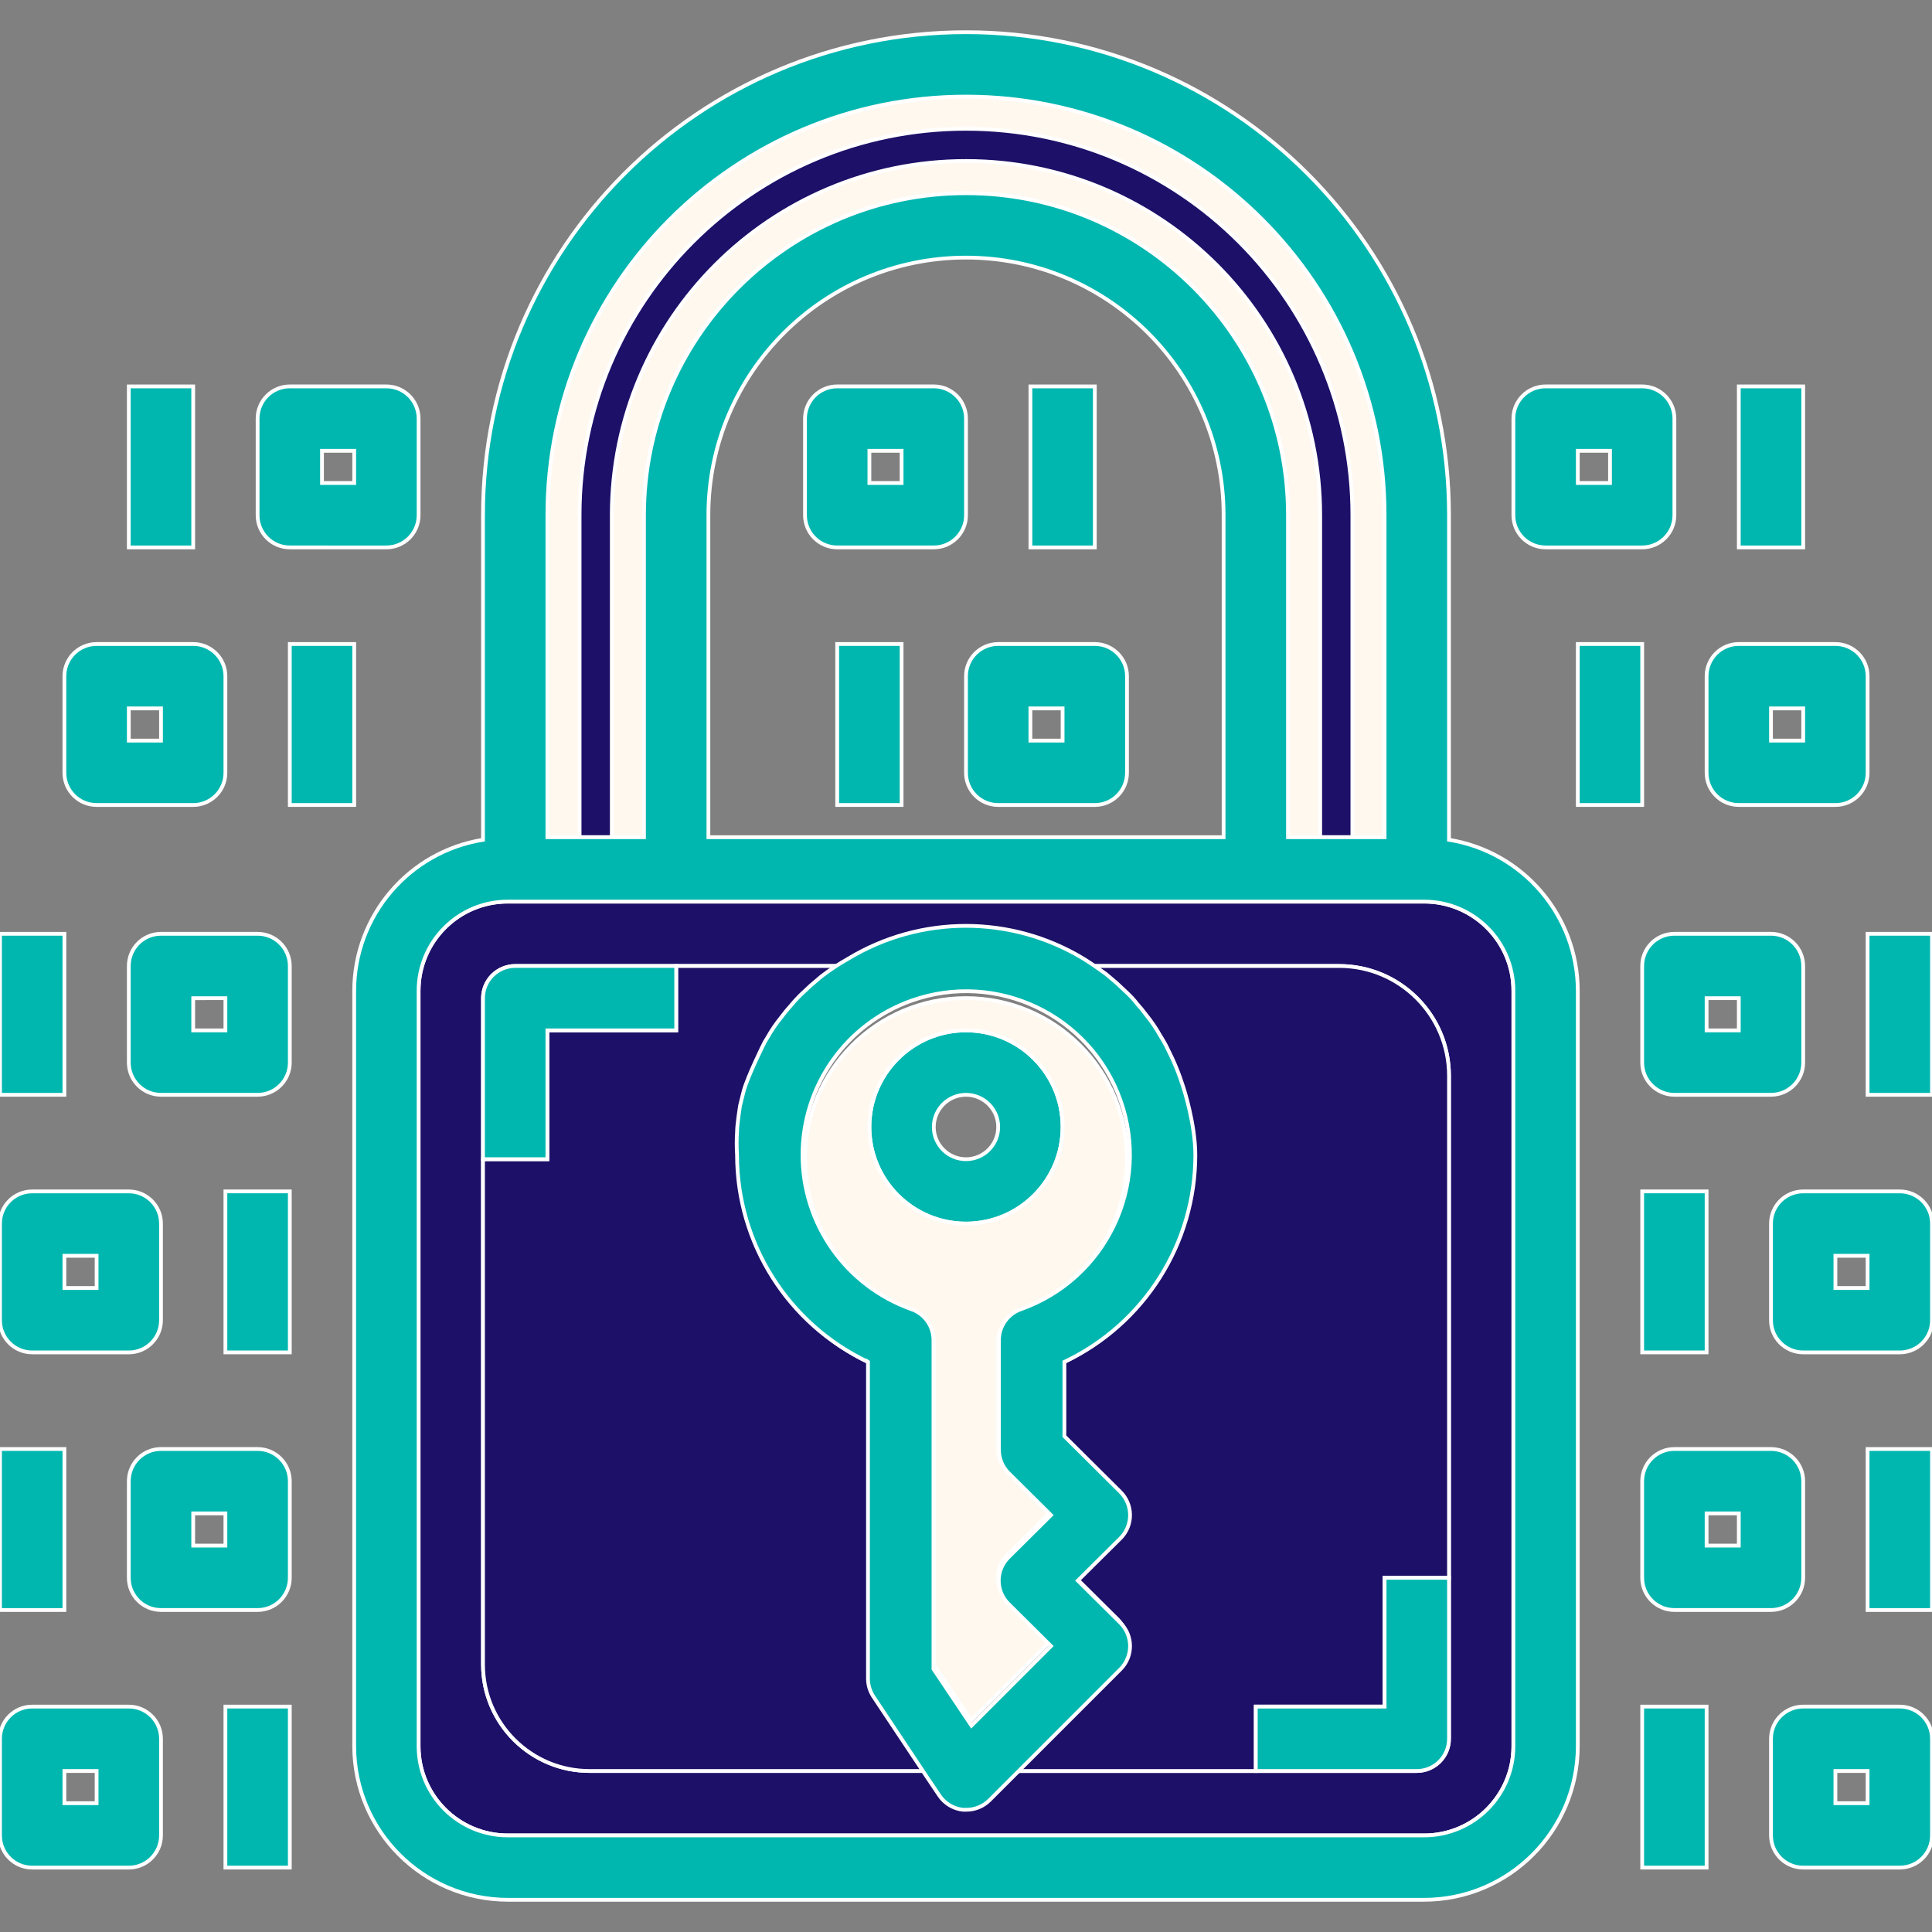 <!DOCTYPE svg PUBLIC "-//W3C//DTD SVG 1.1//EN" "http://www.w3.org/Graphics/SVG/1.1/DTD/svg11.dtd">
<!-- Uploaded to: SVG Repo, www.svgrepo.com, Transformed by: SVG Repo Mixer Tools -->
<svg version="1.1" id="Layer_1" xmlns="http://www.w3.org/2000/svg" xmlns:xlink="http://www.w3.org/1999/xlink" viewBox="0 0 512 512" xml:space="preserve" width="256px" height="256px" fill="#ffffff" stroke="#ffffff">
<rect x="0" y="0" width="512" height="512" fill="#808080" stroke="none"/>
<g id="SVGRepo_bgCarrier" stroke-width="0"/>
<g id="SVGRepo_tracerCarrier" stroke-linecap="round" stroke-linejoin="round"/>
<g id="SVGRepo_iconCarrier"> <path style="fill:#1d1068;" d="M377.429,238.933H134.57c-13.055,0-23.638,10.583-23.638,23.638l0,0v200.192 c0,13.055,10.583,23.638,23.638,23.638l0,0h242.858c13.055,0,23.638-10.583,23.638-23.638l0,0V262.571 C401.066,249.516,390.484,238.933,377.429,238.933L377.429,238.933z M384,418.133V460.8c0,4.713-3.821,8.533-8.534,8.533H268.118 l-6.059,6.059c-1.61,1.597-3.79,2.488-6.059,2.474h-0.854c-2.548-0.279-4.835-1.69-6.23-3.84l-3.157-4.693h-89.429 c-15.6,0.047-28.284-12.56-28.331-28.16c0-0.057,0-0.114,0-0.171V264.533c0-4.713,3.821-8.534,8.534-8.534h88.832 c18.836-11.385,42.433-11.385,61.269,0h68.267c16.071,0,29.099,13.028,29.099,29.099v133.035H384z"/> <g> <rect x="494.933" y="384.002" style="fill:#00b7af;" width="17.067" height="42.667"/> <rect x="494.933" y="247.467" style="fill:#00b7af;" width="17.067" height="42.667"/> <path style="fill:#00b7af;" d="M494.933,341.334V332.8H486.4v8.534H494.933z M503.466,358.4h-25.6 c-4.713,0-8.534-3.821-8.534-8.534v-25.599c0-4.713,3.821-8.534,8.534-8.534h25.6c4.713,0,8.533,3.821,8.533,8.534v25.6 C512,354.58,508.179,358.4,503.466,358.4z"/> <path style="fill:#00b7af;" d="M494.933,477.867v-8.534H486.4v8.534H494.933z M503.466,494.933h-25.6 c-4.713,0-8.534-3.821-8.534-8.534v-25.6c0-4.713,3.821-8.534,8.534-8.534h25.6c4.713,0,8.533,3.821,8.533,8.534v25.6 C512,491.113,508.179,494.933,503.466,494.933z"/> <rect x="460.802" y="102.404" style="fill:#00b7af;" width="17.067" height="42.667"/> <path style="fill:#00b7af;" d="M460.8,170.666h25.6c4.713,0,8.534,3.821,8.534,8.534v25.6c0,4.713-3.821,8.534-8.534,8.534h-25.6 c-4.713,0-8.534-3.821-8.534-8.534v-25.6C452.266,174.487,456.087,170.666,460.8,170.666z M477.867,196.267v-8.534h-8.534v8.534 H477.867z"/> <rect x="435.199" y="452.264" style="fill:#00b7af;" width="17.067" height="42.667"/> <rect x="435.199" y="315.729" style="fill:#00b7af;" width="17.067" height="42.667"/> <path style="fill:#00b7af;" d="M460.8,273.066v-8.534h-8.534v8.534H460.8z M469.333,290.133h-25.6 c-4.713,0-8.534-3.821-8.534-8.533v-25.6c0-4.713,3.821-8.534,8.534-8.534h25.6c4.713,0,8.534,3.821,8.534,8.534v25.6 C477.867,286.313,474.046,290.133,469.333,290.133z"/> <path style="fill:#00b7af;" d="M460.8,409.6v-8.534h-8.534v8.534H460.8z M469.333,426.667h-25.6c-4.713,0-8.534-3.821-8.534-8.533 v-25.6c0-4.713,3.821-8.534,8.534-8.534h25.6c4.713,0,8.534,3.821,8.534,8.534v25.6 C477.867,422.846,474.046,426.667,469.333,426.667z"/> <rect x="418.133" y="170.666" style="fill:#00b7af;" width="17.067" height="42.667"/> <path style="fill:#00b7af;" d="M426.667,128v-8.534h-8.533V128H426.667z M443.733,110.934v25.6c0,4.713-3.821,8.534-8.534,8.534 h-25.6c-4.713,0-8.534-3.821-8.534-8.534v-25.6c0-4.713,3.821-8.534,8.534-8.534h25.6 C439.913,102.4,443.733,106.22,443.733,110.934z"/> </g> <path style="fill:#1d1068;" d="M384,285.098v133.035h-17.067v34.133H332.8v17.067h-64.682l28.075-28.075 c3.346-3.319,3.368-8.722,0.049-12.068c-0.017-0.017-0.033-0.033-0.049-0.049l-11.093-11.008l11.093-11.008 c3.346-3.319,3.368-8.722,0.049-12.068c-0.017-0.017-0.033-0.033-0.049-0.049L281.6,380.502v-19.371 c20.834-9.882,34.119-30.872,34.133-53.93c0.13-2.017,0.13-4.041,0-6.059c0-1.878-0.426-3.669-0.768-5.461v-1.28l-1.621-4.267 c-1.118-3.587-2.547-7.07-4.267-10.411c-0.331-0.774-0.731-1.516-1.195-2.219l-0.683-0.939c-1.034-1.913-2.264-3.716-3.669-5.376 l0,0c-0.716-0.98-1.485-1.92-2.304-2.816c-0.796-0.911-1.65-1.849-2.56-2.816c-0.846-0.919-1.759-1.775-2.73-2.56 c-0.874-0.87-1.816-1.669-2.816-2.389l0,0c-2.021-1.687-4.159-3.227-6.4-4.608h68.267C371.024,256.047,384,269.061,384,285.098z"/> <path style="fill:#00b7af;" d="M375.467,469.333H332.8v-17.067h34.133v-34.133H384V460.8 C384,465.512,380.179,469.333,375.467,469.333z"/> <g> <path style="fill:#1d1068;" d="M309.077,279.893c0-0.768-0.768-1.45-1.195-2.219C308.346,278.377,308.746,279.119,309.077,279.893z "/> <path style="fill:#1d1068;" d="M303.531,271.189c1.405,1.66,2.635,3.462,3.669,5.376 C306.136,274.67,304.908,272.871,303.531,271.189z"/> <path style="fill:#1d1068;" d="M301.056,268.118c0.818,0.896,1.588,1.836,2.304,2.816 C302.644,269.953,301.874,269.013,301.056,268.118z"/> <path style="fill:#1d1068;" d="M295.765,262.742c0.971,0.786,1.884,1.641,2.73,2.56L295.765,262.742z"/> <path style="fill:#1d1068;" d="M295.765,262.742l-2.816-2.389C293.949,261.073,294.891,261.871,295.765,262.742z"/> </g> <rect x="273.07" y="102.404" style="fill:#00b7af;" width="17.067" height="42.667"/> <path style="fill:#1d1068;" d="M292.608,260.01c-1.878-1.365-3.84-2.73-5.888-4.011C288.767,257.208,290.733,258.548,292.608,260.01 z"/> <path style="fill:#00b7af;" d="M281.6,196.267v-8.534h-8.534v8.534H281.6z M290.133,170.666c4.713,0,8.534,3.821,8.534,8.534v25.6 c0,4.713-3.821,8.534-8.534,8.534h-25.6c-4.713,0-8.534-3.821-8.534-8.534v-25.6c0-4.713,3.821-8.534,8.534-8.534H290.133z"/> <path style="fill:#FFF8EF;" d="M255.999,51.2c-47.128,0-85.333,38.205-85.333,85.333v85.333h-25.6v-85.333 c0-61.267,49.667-110.934,110.934-110.934s110.934,49.667,110.934,110.934v85.333h-25.6v-85.333 C341.334,89.405,303.128,51.2,255.999,51.2z"/> <path style="fill:#1d1068;" d="M349.866,221.866v-85.333c0-51.842-42.025-93.867-93.867-93.867s-93.867,42.025-93.867,93.867v85.333 h-8.534v-85.333c0-56.554,45.846-102.4,102.4-102.4s102.4,45.846,102.4,102.4v85.333H349.866z"/> <g> <path style="fill:#00b7af;" d="M264.533,298.667c0-4.713-3.821-8.534-8.534-8.534c-4.713,0-8.534,3.821-8.534,8.534 s3.821,8.534,8.534,8.534C260.713,307.2,264.533,303.38,264.533,298.667z M255.999,273.066c14.139,0,25.6,11.462,25.6,25.6 c0,14.139-11.462,25.6-25.6,25.6c-14.139,0-25.6-11.462-25.6-25.6C230.4,284.528,241.862,273.066,255.999,273.066z"/> <rect x="221.863" y="170.666" style="fill:#00b7af;" width="17.067" height="42.667"/> </g> <path style="fill:#FFF8EF;" d="M255.999,324.267c14.139,0,25.6-11.462,25.6-25.6c0-14.139-11.462-25.6-25.6-25.6 c-14.139,0-25.6,11.462-25.6,25.6C230.4,312.805,241.862,324.267,255.999,324.267z M213.333,307.199 c-0.014-23.564,19.078-42.678,42.642-42.691c23.564-0.014,42.678,19.078,42.691,42.642c0.01,18.079-11.375,34.203-28.416,40.241 c-3.412,1.193-5.703,4.407-5.717,8.021v28.586c-0.013,2.268,0.877,4.449,2.474,6.059l11.093,11.008l-11.093,11.008 c-3.346,3.319-3.368,8.722-0.049,12.068c0.017,0.017,0.033,0.033,0.049,0.049l11.093,11.008l-20.736,20.736l-9.899-14.763v-85.76 c-0.015-3.615-2.305-6.828-5.717-8.021C224.725,341.359,213.344,325.262,213.333,307.199z"/> <path style="fill:#00b7af;" d="M238.933,119.466h-8.534V128h8.534V119.466z M247.467,145.067h-25.6 c-4.713,0-8.534-3.821-8.534-8.534v-25.6c0-4.713,3.821-8.534,8.534-8.534h25.6c4.713,0,8.534,3.821,8.534,8.534v25.6 C255.999,141.246,252.179,145.067,247.467,145.067z"/> <g> <path style="fill:#1d1068;" d="M219.477,260.01c1.823-1.49,3.764-2.831,5.802-4.011 C223.266,257.218,221.329,258.558,219.477,260.01z"/> <path style="fill:#1d1068;" d="M219.051,260.351l-2.816,2.389C217.109,261.871,218.05,261.073,219.051,260.351z"/> <path style="fill:#1d1068;" d="M216.234,262.742l-2.73,2.56C214.35,264.382,215.263,263.527,216.234,262.742z"/> <path style="fill:#1d1068;" d="M210.944,268.118c-0.818,0.896-1.588,1.836-2.304,2.816 C209.305,269.916,210.078,268.971,210.944,268.118z"/> <path style="fill:#1d1068;" d="M208.469,271.189c-1.377,1.682-2.604,3.48-3.669,5.376 C205.834,274.652,207.064,272.85,208.469,271.189z"/> <path style="fill:#1d1068;" d="M204.117,277.674c-0.426,0.768-0.854,1.45-1.195,2.219 C203.254,279.119,203.654,278.377,204.117,277.674z"/> <path style="fill:#1d1068;" d="M179.2,273.066v-17.067h46.08c-2.038,1.179-3.979,2.52-5.802,4.011l0,0 c-1.001,0.72-1.942,1.52-2.816,2.389c-0.971,0.786-1.884,1.641-2.73,2.56c-0.911,0.91-1.763,1.849-2.56,2.816 c-0.866,0.854-1.638,1.798-2.304,2.816l0,0c-1.405,1.66-2.635,3.462-3.669,5.376l-0.683,1.109 c-0.464,0.703-0.863,1.445-1.195,2.219c-1.72,3.341-3.147,6.824-4.267,10.411l-1.024,4.096v1.28c0,1.792-0.598,3.584-0.768,5.461 c-0.557,2.188-0.956,4.412-1.195,6.656c0.015,23.058,13.3,44.048,34.133,53.93v82.603c-0.004,1.702,0.501,3.366,1.45,4.778 l13.91,20.821h-89.429c-15.6,0.047-28.284-12.56-28.331-28.16c0-0.057,0-0.115,0-0.171v-133.8h17.067v-34.133H179.2z"/> </g> <g> <path style="fill:#00b7af;" d="M179.2,255.999v17.067h-34.133v34.133H128v-42.667c0-4.713,3.821-8.534,8.534-8.534H179.2V255.999z"/> <path style="fill:#00b7af;" d="M255.999,68.267c-37.703,0-68.267,30.564-68.267,68.267v85.333h136.534v-85.333 C324.267,98.83,293.702,68.267,255.999,68.267z M128,136.533c0-70.692,57.308-128,128-128s128,57.308,128,128v86.016 c19.646,3.178,34.095,20.121,34.133,40.022v200.192c-0.047,22.46-18.243,40.657-40.704,40.704H134.57 c-22.46-0.047-40.657-18.243-40.704-40.704V262.571c0.038-19.901,14.487-36.844,34.133-40.022v-86.016H128z M255.999,25.6 c-61.267,0-110.934,49.667-110.934,110.934v85.333h25.6v-85.333c0-47.128,38.205-85.333,85.333-85.333s85.333,38.205,85.333,85.333 v85.333h25.6v-85.333C366.933,75.266,317.266,25.6,255.999,25.6z M255.999,238.933H134.57c-13.055,0-23.638,10.583-23.638,23.638 l0,0v200.192c0,13.055,10.583,23.638,23.638,23.638l0,0h242.858c13.055,0,23.638-10.583,23.638-23.638l0,0V262.571 c0-13.055-10.583-23.638-23.638-23.638l0,0H255.999z"/> <rect x="76.8" y="170.666" style="fill:#00b7af;" width="17.067" height="42.667"/> <path style="fill:#00b7af;" d="M93.867,128v-8.534h-8.534V128H93.867z M110.934,110.934v25.6c0,4.713-3.821,8.534-8.534,8.534H76.8 c-4.713,0-8.534-3.821-8.534-8.534v-25.6c0-4.713,3.821-8.534,8.534-8.534h25.6C107.113,102.4,110.934,106.22,110.934,110.934z"/> <rect x="59.734" y="452.264" style="fill:#00b7af;" width="17.067" height="42.667"/> <rect x="59.734" y="315.729" style="fill:#00b7af;" width="17.067" height="42.667"/> <rect x="34.133" y="102.404" style="fill:#00b7af;" width="17.067" height="42.667"/> <path style="fill:#00b7af;" d="M59.734,273.066v-8.534H51.2v8.534H59.734z M68.267,290.133H42.667 c-4.713,0-8.534-3.821-8.534-8.533v-25.6c0-4.713,3.821-8.534,8.534-8.534h25.6c4.713,0,8.534,3.821,8.534,8.534v25.6 C76.8,286.313,72.98,290.133,68.267,290.133z"/> <path style="fill:#00b7af;" d="M59.734,409.6v-8.534H51.2v8.534H59.734z M42.667,384h25.6c4.713,0,8.534,3.821,8.534,8.534v25.6 c0,4.713-3.821,8.533-8.534,8.533h-25.6c-4.713,0-8.534-3.821-8.534-8.533v-25.6C34.133,387.82,37.954,384,42.667,384z"/> <path style="fill:#00b7af;" d="M42.667,196.267v-8.534h-8.534v8.534H42.667z M25.6,170.666h25.6c4.713,0,8.534,3.821,8.534,8.534 v25.6c0,4.713-3.821,8.534-8.534,8.534H25.6c-4.713,0-8.534-3.821-8.534-8.534v-25.6C17.067,174.487,20.887,170.666,25.6,170.666z"/> <rect y="384.002" style="fill:#00b7af;" width="17.067" height="42.667"/> <rect y="247.467" style="fill:#00b7af;" width="17.067" height="42.667"/> <path style="fill:#00b7af;" d="M25.6,341.334V332.8h-8.534v8.534H25.6z M42.667,324.267v25.6c0,4.713-3.821,8.534-8.534,8.534 H8.534c-4.713,0-8.534-3.821-8.534-8.534v-25.6c0-4.713,3.821-8.534,8.534-8.534h25.6 C38.847,315.733,42.667,319.554,42.667,324.267z"/> <path style="fill:#00b7af;" d="M25.6,477.867v-8.534h-8.534v8.534H25.6z M42.667,460.8v25.6c0,4.713-3.821,8.534-8.534,8.534H8.534 c-4.713,0-8.534-3.821-8.534-8.534v-25.6c0-4.713,3.821-8.534,8.534-8.534h25.6C38.847,452.266,42.667,456.087,42.667,460.8z"/> <path style="fill:#00b7af;" d="M212.677,306.095c0.01,18.363,11.581,34.729,28.89,40.862c3.469,1.213,5.798,4.48,5.813,8.155V442.3 l10.064,15.008l21.081-21.082l-11.278-11.192c-3.402-3.374-3.425-8.867-0.05-12.269c0.017-0.017,0.034-0.034,0.05-0.05 l11.278-11.192l-11.278-11.192c-1.624-1.637-2.529-3.853-2.516-6.159v-29.063c0.015-3.675,2.343-6.942,5.813-8.155 c22.581-8.001,34.4-32.794,26.399-55.374c-8.001-22.581-32.794-34.4-55.374-26.399 C224.242,271.323,212.667,287.714,212.677,306.095z M230.028,360.924c-21.18-10.047-34.687-31.387-34.702-54.829 c-0.132-2.051-0.132-4.108,0-6.159c0-1.908,0.78-6.854,0.78-6.854s0.751-3.131,1.041-4.164c1.032-3.678,5.119-12.059,5.552-12.84 l0.694-1.128c1.082-1.927,2.33-3.755,3.73-5.465l0,0c0.728-0.997,1.51-1.952,2.342-2.863c0.752-0.925,1.619-1.88,2.602-2.863 l2.777-2.602l2.863-2.429l0,0c2.256-1.731,4.632-3.297,7.114-4.685l0,0c19.15-11.575,43.14-11.575,62.291,0l0,0 c2.083,1.301,4.078,2.69,5.986,4.078l0,0l2.863,2.429l2.776,2.602c0.983,0.925,1.85,1.88,2.602,2.863 c0.832,0.912,1.614,1.867,2.342,2.863l0,0c1.4,1.71,2.649,3.539,3.73,5.465l0.694,1.128c0.434,0.78,0.867,1.474,1.215,2.256 c1.749,3.396,3.2,6.938,4.337,10.584c0,0,3.123,9.58,3.123,17.785c-0.016,23.442-13.522,44.783-34.702,54.829v19.693l14.835,14.749 c3.402,3.374,3.425,8.867,0.05,12.269c-0.017,0.017-0.034,0.034-0.05,0.05l-11.278,11.192l11.278,11.192 c3.402,3.374,3.425,8.867,0.05,12.269c-0.017,0.017-0.034,0.034-0.05,0.05l-28.542,28.542l-6.159,6.159 c-1.637,1.624-3.853,2.529-6.159,2.516h-0.867c-2.59-0.285-4.916-1.717-6.333-3.904l-3.21-4.772l-14.141-21.255 c-0.948-1.411-1.462-3.071-1.474-4.772v-83.982H230.028z"/> </g> </g>
</svg>
